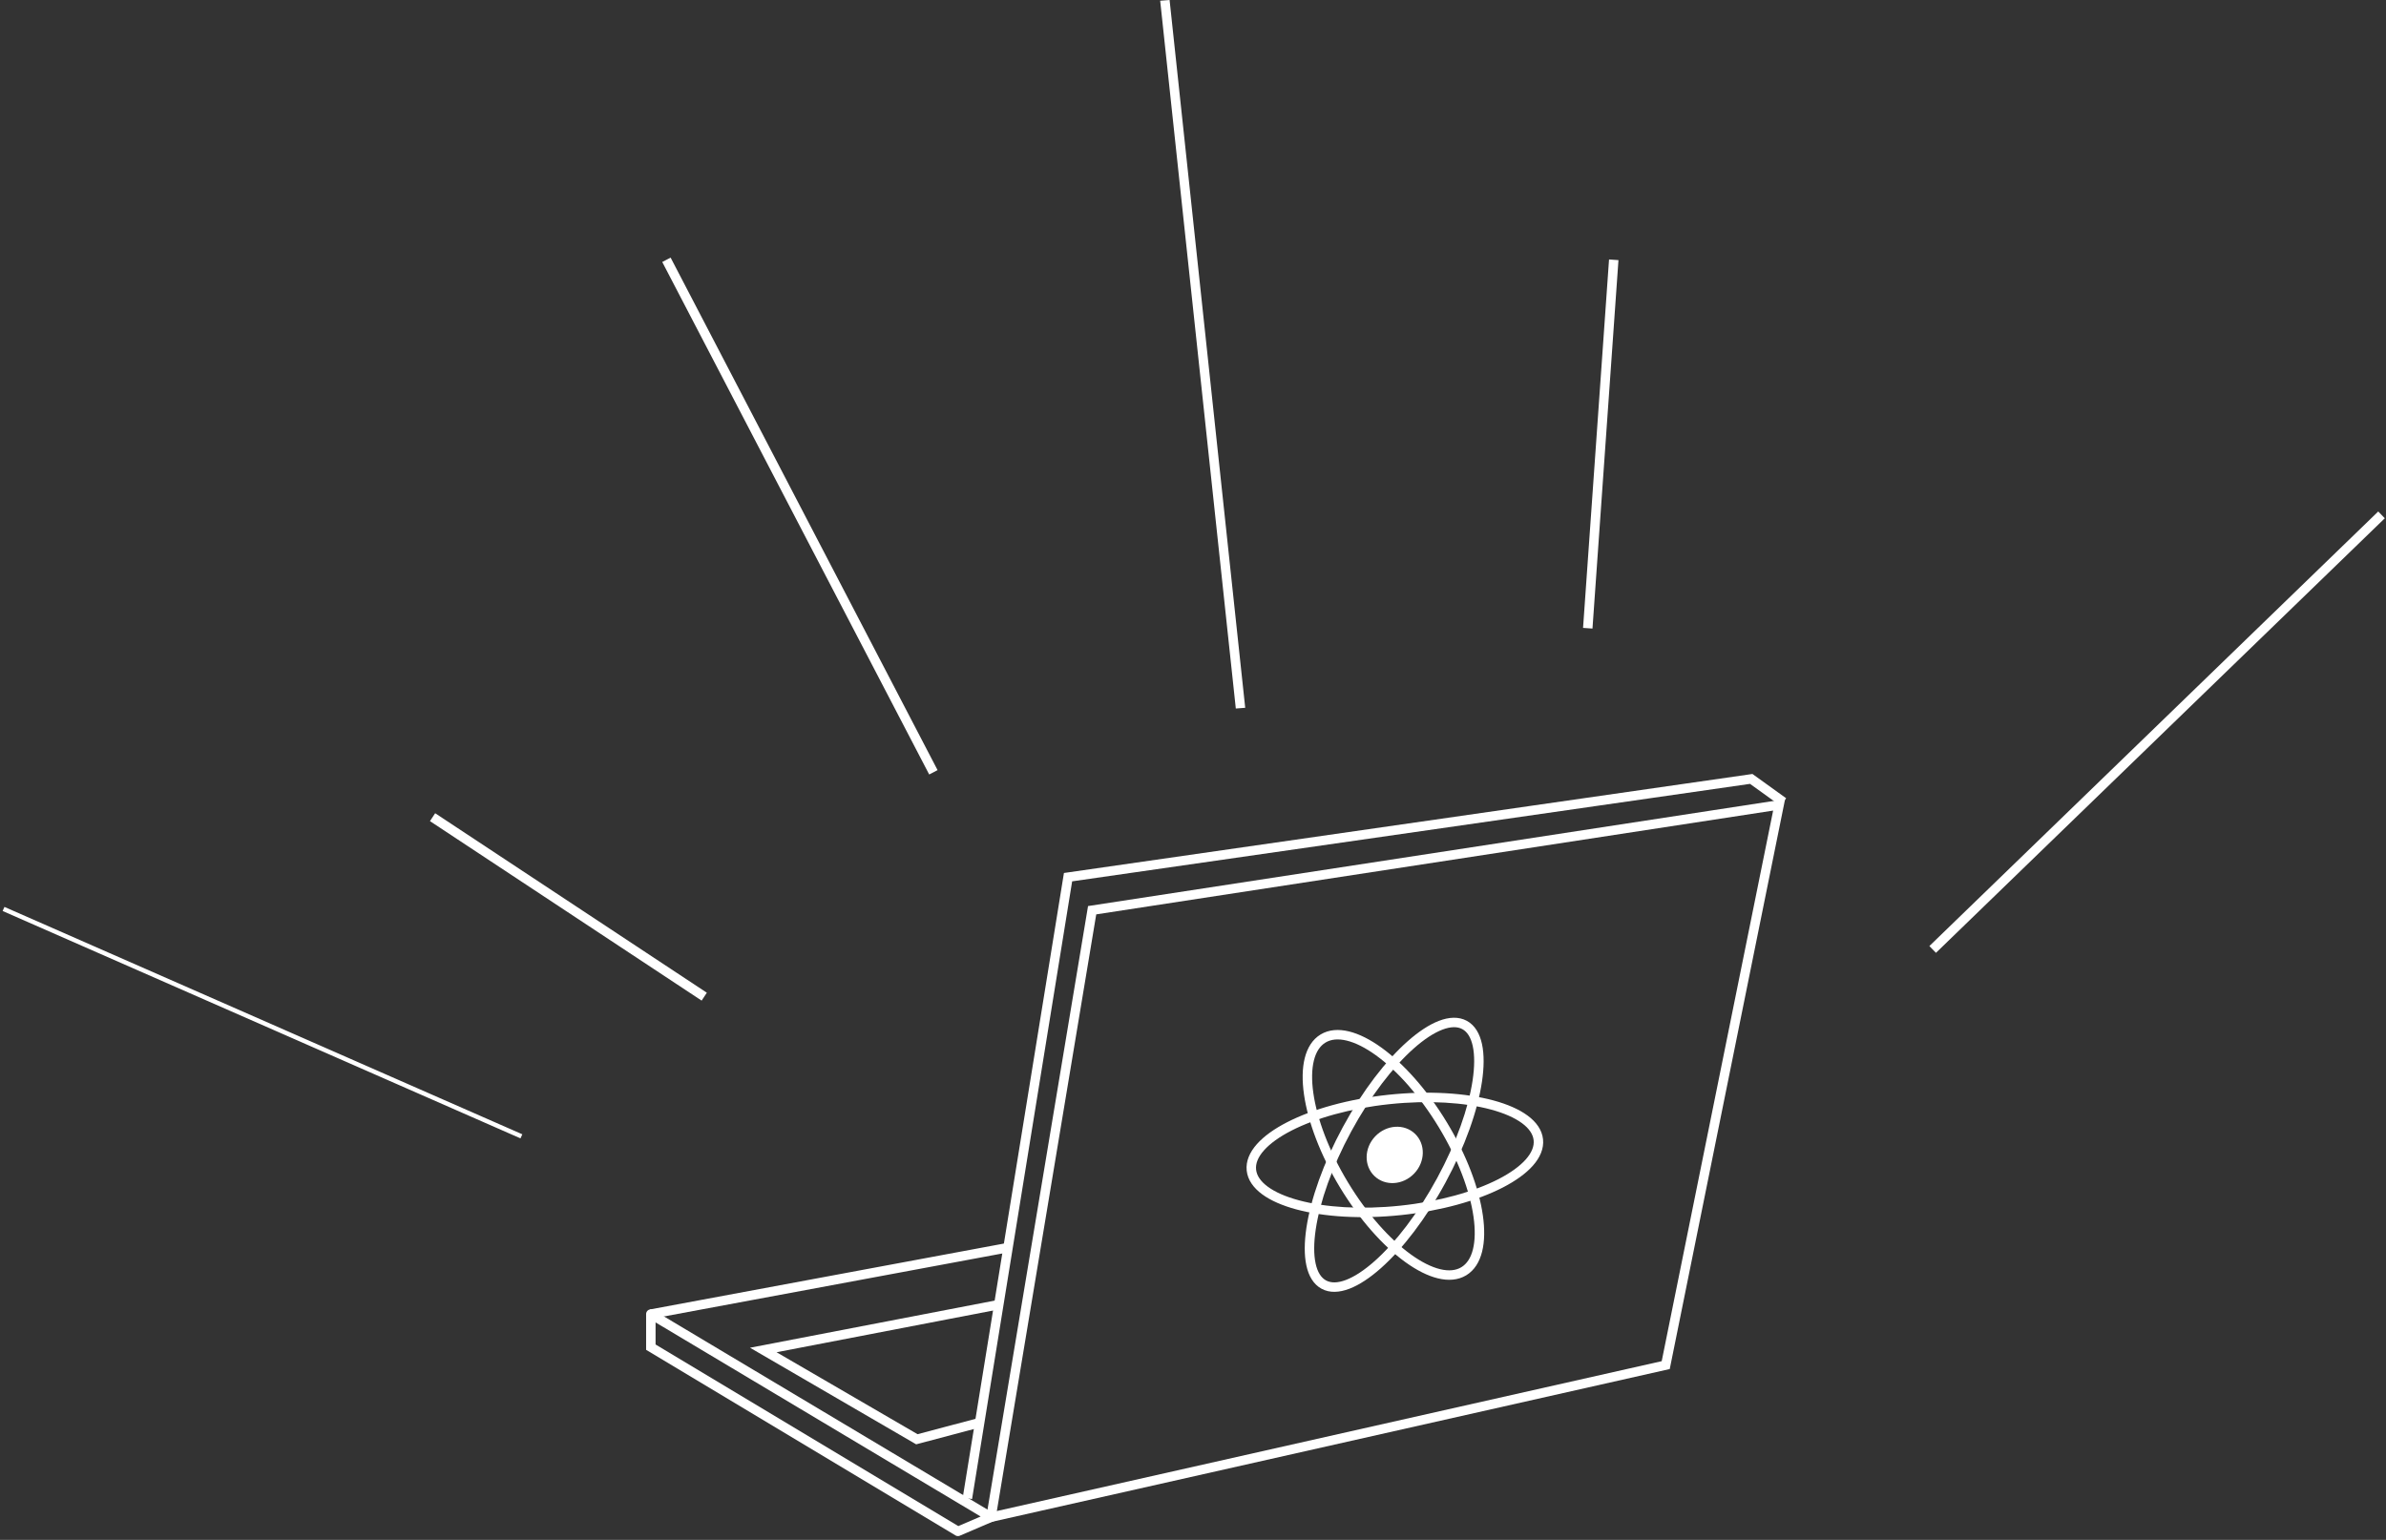 <svg xmlns="http://www.w3.org/2000/svg" width="505" height="326" fill="none"><rect width="100%" height="100%" fill="#333333" stroke="none"/><path fill="#fff" fill-rule="evenodd" d="m377.816 169.195-24.412 120.639-144.883 32.669 21.764-130.681 147.531-22.627zM232.02 193.58l-21.037 126.318 140.718-31.73 23.587-116.562L232.02 193.58z" clip-rule="evenodd"/><path fill="#fff" fill-rule="evenodd" d="m370.909 163.854 7.128 5.135-1.169 1.623-6.473-4.664-143.473 20.638-21.183 130.775-1.974-.32 21.418-132.225 145.726-20.962z" clip-rule="evenodd"/><path fill="#fff" fill-rule="evenodd" d="M137.259 277.331a1 1 0 0 1 1.006.012l73.683 44.005-8.802 3.772a.998.998 0 0 1-.908-.061l-65.486-39.292v-7.566c0-.36.194-.692.507-.87zm1.493 2.632v4.672l64.076 38.446 4.728-2.027-68.804-41.091z" clip-rule="evenodd"/><path fill="#fff" fill-rule="evenodd" d="m137.569 277.217 75.2-14 .366 1.966-75.2 14-.366-1.966zm26.793 9.06 46.679-8.995-.378-1.964-51.92 10.005 35.165 20.45 13.6-3.606-.512-1.933-12.799 3.393-29.835-17.35zM141.939 54.54l56.5 108.499-1.774.924-56.5-108.5 1.774-.924zM.942 192l109.61 48.138-.389.862L.553 192.862.941 192zm407.414 8.283 95-92 1.392 1.437-95 92-1.392-1.437zm-73.301-67.353 5.5-78 1.995.14-5.5 78-1.995-.14zM261.56 150 245.552.155 247.545 0l16.007 149.845-1.992.155zM92.103 172.166l57.5 38-1.102 1.669-57.5-38 1.102-1.669zm185.868 59.246c.776 5.442 3.267 12.183 7.327 18.9 4.06 6.716 8.871 12.056 13.329 15.272 2.23 1.609 4.332 2.658 6.173 3.106 1.836.448 3.34.285 4.495-.413 1.155-.698 1.997-1.954 2.455-3.787.458-1.839.507-4.187.119-6.91-.776-5.442-3.268-12.183-7.328-18.9-4.06-6.717-8.871-12.056-13.329-15.272-2.23-1.61-4.332-2.658-6.173-3.107-1.836-.447-3.34-.284-4.495.414-1.154.698-1.997 1.954-2.454 3.787-.459 1.839-.508 4.187-.119 6.91zm-1.822-7.394c.543-2.175 1.622-3.964 3.361-5.015 1.738-1.051 3.824-1.175 6.002-.645 2.173.53 4.51 1.725 6.871 3.428 4.724 3.408 9.705 8.969 13.869 15.859 4.165 6.89 6.774 13.886 7.597 19.653.41 2.881.382 5.506-.159 7.676-.542 2.175-1.622 3.964-3.361 5.015-1.738 1.05-3.824 1.175-6.002.644-2.173-.529-4.51-1.724-6.87-3.427-4.724-3.408-9.705-8.97-13.87-15.86-4.165-6.89-6.774-13.885-7.596-19.652-.411-2.881-.383-5.506.158-7.676z" clip-rule="evenodd"/><path fill="#fff" fill-rule="evenodd" d="M274.89 254.107c5.574 1.504 13.176 2.017 21.471 1.14 8.294-.876 15.621-2.967 20.757-5.602 2.571-1.32 4.544-2.752 5.822-4.193 1.276-1.442 1.789-2.808 1.657-4.054-.132-1.246-.918-2.475-2.468-3.618-1.551-1.142-3.78-2.13-6.57-2.883-5.573-1.504-13.175-2.017-21.47-1.14-8.294.877-15.621 2.967-20.757 5.603-2.571 1.32-4.544 2.751-5.822 4.193-1.277 1.441-1.789 2.807-1.657 4.053.132 1.247.918 2.476 2.468 3.618 1.55 1.143 3.779 2.13 6.569 2.883zm-7.756-1.273c-1.82-1.342-3.059-3.022-3.27-5.017-.211-1.996.65-3.898 2.149-5.59 1.499-1.693 3.706-3.261 6.406-4.646 5.405-2.775 12.984-4.917 21.46-5.813 8.476-.896 16.335-.385 22.202 1.198 2.929.791 5.415 1.863 7.235 3.205 1.82 1.341 3.059 3.021 3.27 5.017.211 1.995-.65 3.897-2.149 5.59-1.499 1.692-3.706 3.26-6.406 4.646-5.406 2.774-12.984 4.917-21.46 5.812-8.476.896-16.335.385-22.202-1.198-2.93-.791-5.415-1.863-7.235-3.204z" clip-rule="evenodd"/><path fill="#fff" fill-rule="evenodd" d="M290.939 266.984c4.393-3.899 9.167-10.063 13.24-17.577 4.073-7.514 6.632-14.879 7.501-20.688.435-2.909.438-5.373.033-7.25-.407-1.881-1.188-3.041-2.212-3.596-1.025-.556-2.423-.577-4.221.109-1.794.685-3.857 2.032-6.057 3.985-4.393 3.899-9.167 10.063-13.24 17.577-4.072 7.514-6.632 14.879-7.501 20.688-.435 2.909-.437 5.373-.032 7.25.406 1.881 1.187 3.041 2.212 3.596 1.024.555 2.422.577 4.22-.11 1.794-.685 3.857-2.032 6.057-3.984zm-5.343 5.853c-2.097.8-4.157.938-5.887-.001-1.731-.938-2.741-2.738-3.214-4.932-.475-2.199-.446-4.925.009-7.968.912-6.094 3.567-13.681 7.721-21.345s9.062-14.03 13.671-18.12c2.301-2.042 4.569-3.555 6.67-4.357 2.097-.801 4.157-.938 5.888 0 1.73.938 2.74 2.739 3.214 4.933.474 2.198.445 4.925-.01 7.968-.911 6.094-3.567 13.681-7.721 21.345-4.154 7.663-9.062 14.03-13.67 18.12-2.302 2.042-4.57 3.554-6.671 4.357z" clip-rule="evenodd"/><path fill="#fff" d="M299.318 248.44c2.364-2.477 2.436-6.246.159-8.42-2.277-2.174-6.039-1.929-8.404.547s-2.436 6.246-.159 8.42c2.276 2.174 6.039 1.929 8.404-.547z"/></svg>